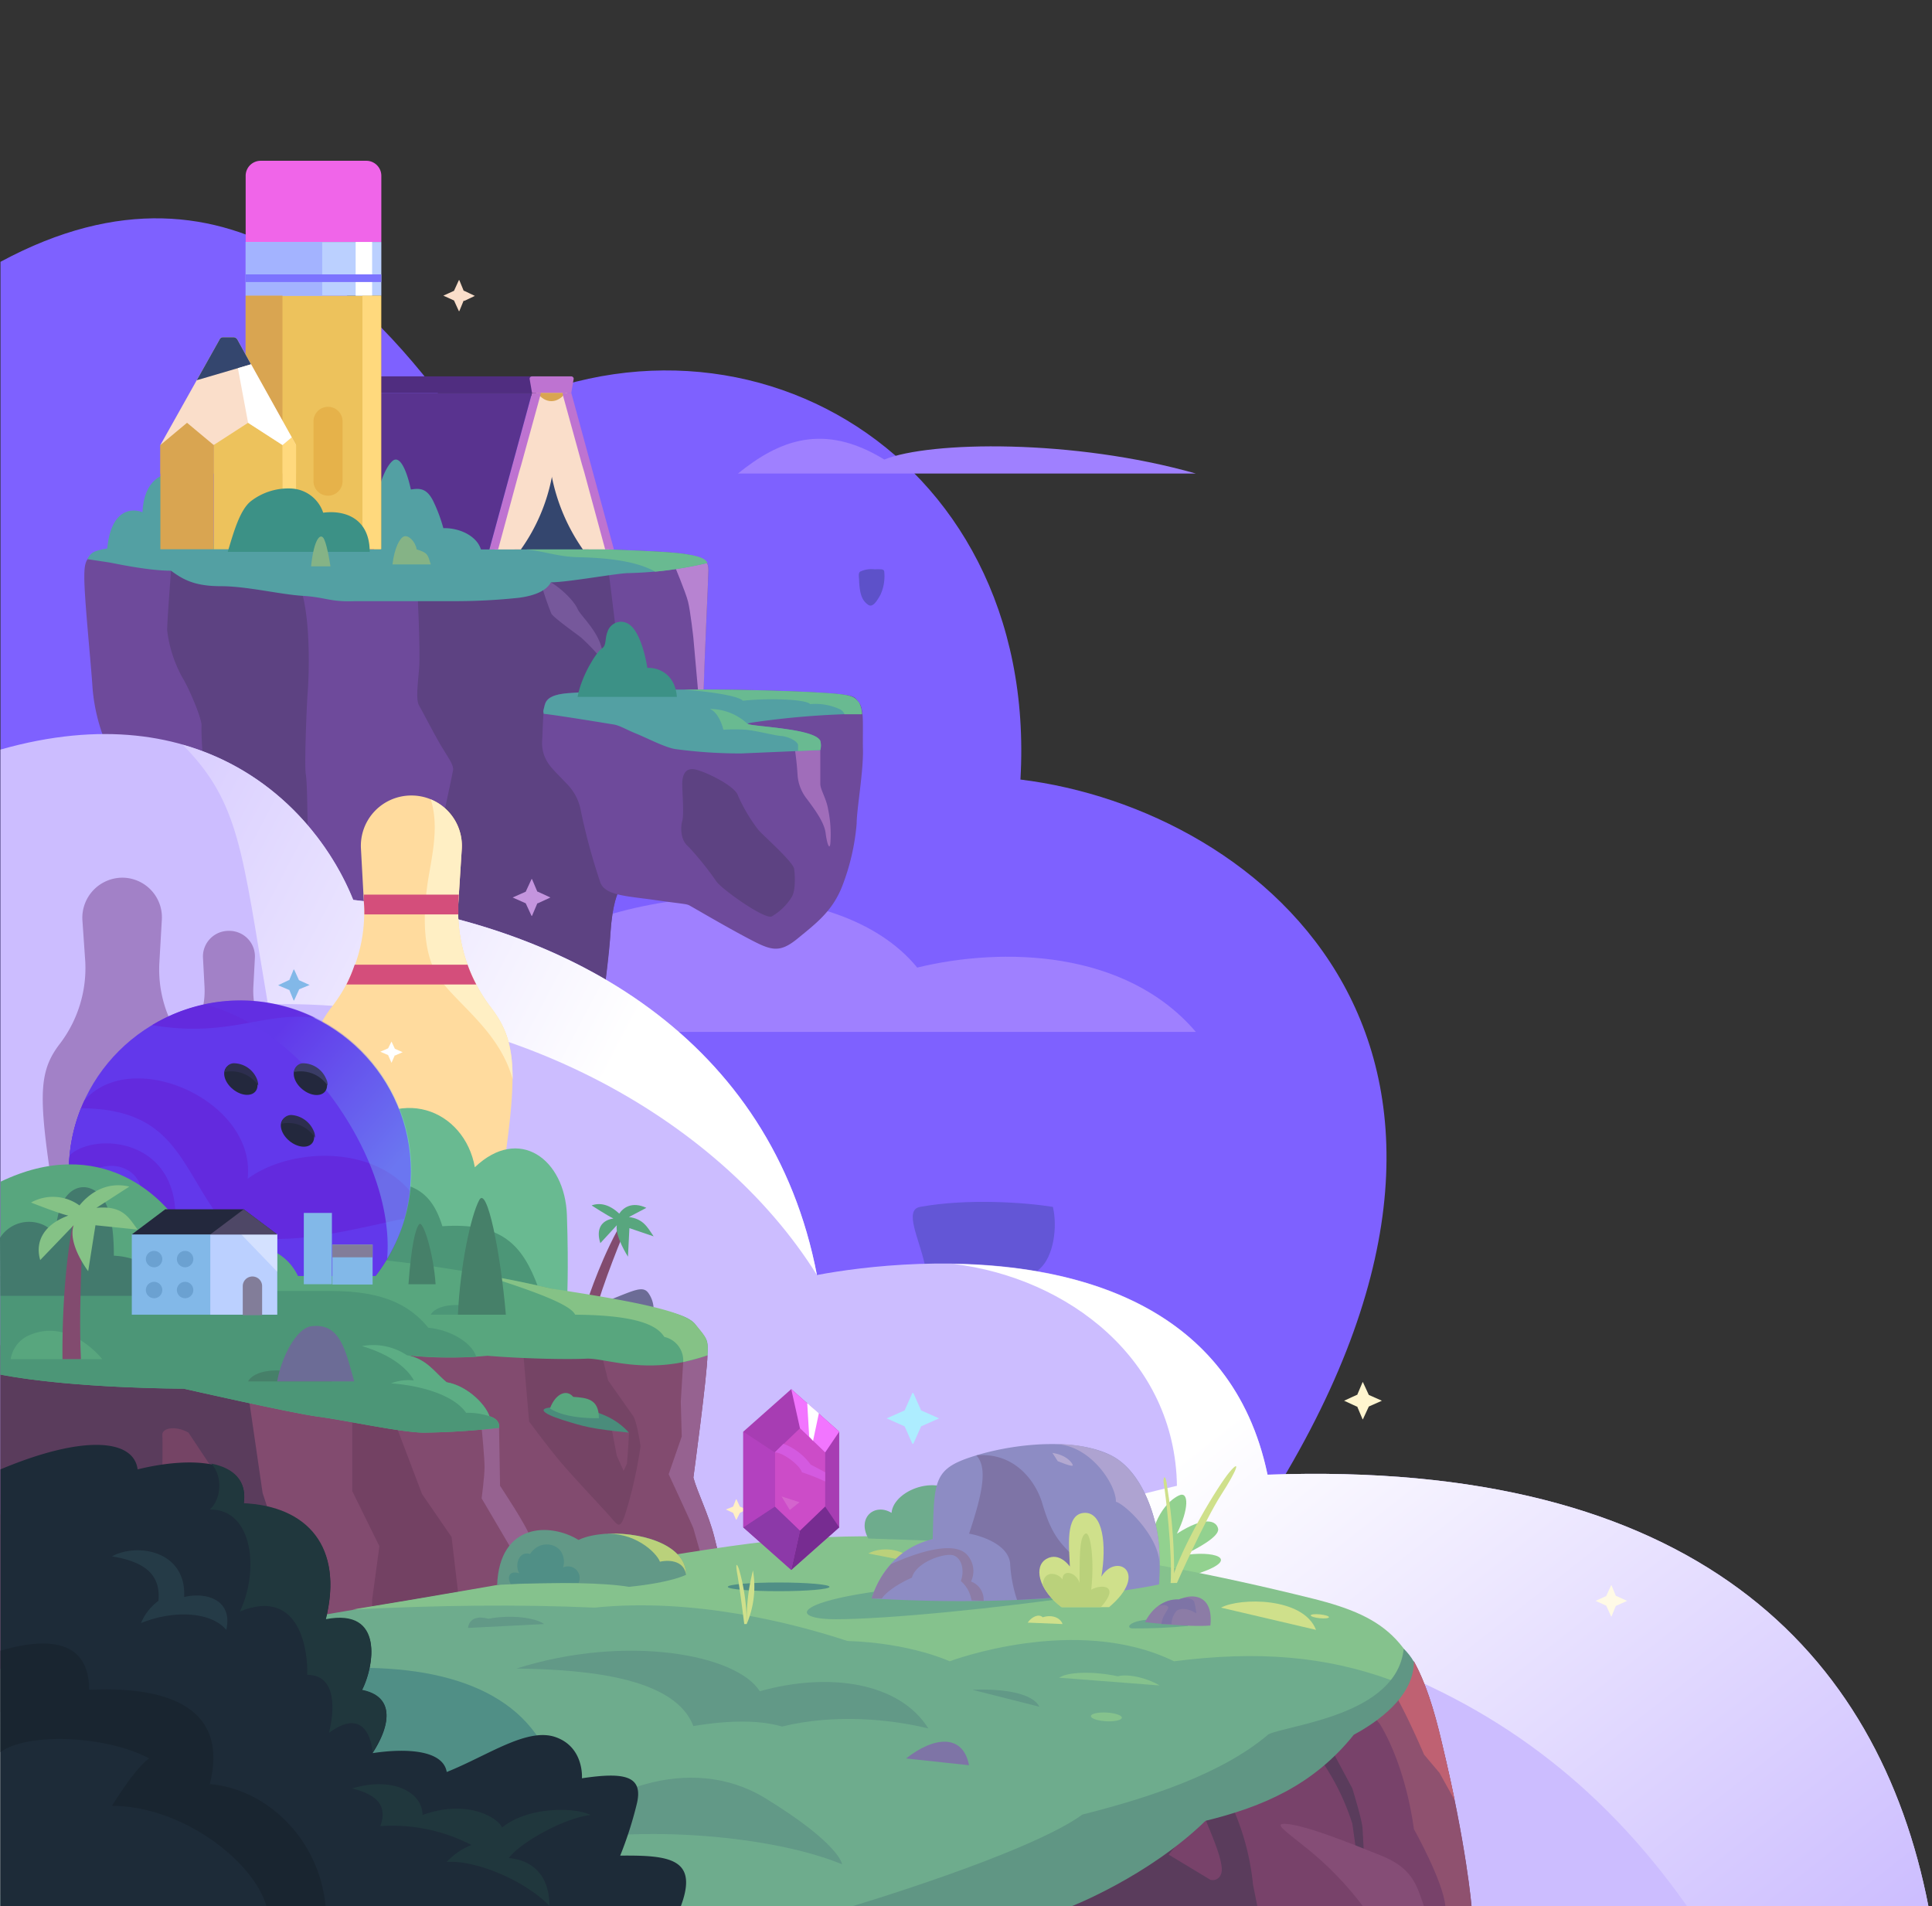 <svg xmlns="http://www.w3.org/2000/svg" width="373" height="368" fill="none"><rect width="100%" height="100%" fill="#333333" stroke="none"/><g clip-path="url(#a)"><path fill="#7E61FF" d="M.094 50.539c46.025-24.823 74.182 11.29 89.618 32.194 49.953-30.235 111.039 3.359 107.298 67.747 46.586 5.692 104.211 52.443 46.399 141.84H.094z"/><path fill="#9F80FF" d="M96.353 186.78c24.135-17.543 65.483-18.663 80.731 0 16.464-4.012 40.225-3.452 53.789 12.411H96.353zm46.119-95.369h88.401c-23.667-6.718-51.357-6.251-60.15-2.706-11.694-7.184-20.3-3.732-28.251 2.706"/><path fill="#53A0A3" d="M34.706 91.412c-3.461-.56-6.923 1.4-7.203 7.464-1.778-.746-6.174-.933-6.83 7.372l20.581-.187c.094-10.637-2.993-14.09-6.548-14.65"/><path fill="#6E4A9B" d="M26.568 188.18c-.655-10.824-1.872-27.715-2.152-32.38s-2.339-8.585-3.648-11.572a35.5 35.5 0 0 1-2.9-11.384c-.281-4.666-1.59-17.17-1.59-21.369 0-4.2.56-4.853 7.857-5.693s72.499-.466 84.66 0c12.161.467 19.832.56 23.761 1.213 3.929.654 4.209 1.493 4.209 3.173s-1.029 22.863-1.029 26.222-1.59 13.344-1.87 16.05c-.281 2.706-2.9 4.853-4.21 6.812s-8.887 10.545-9.729 11.851-1.684 3.546-2.058 8.865-1.871 16.237-2.152 18.757c-.28 2.519-3.835 5.226-7.203 8.305-3.367 3.079-8.232 6.905-11.412 10.171-3.18 3.267-11.974 11.105-19.27 9.239-7.298-1.867-24.23-6.159-30.497-10.638-6.268-4.479-12.535-12.598-14.78-15.771-2.246-3.172-5.613-4.852-5.988-11.851"/><path fill="#5D4282" d="M58.467 115.02c1.59 6.533 1.122 16.331.935 18.664-.187 2.332-.655 13.904-.374 15.677.28 1.773.28 6.065.374 9.611a2.14 2.14 0 0 1-1.084 1.899 2.16 2.16 0 0 1-2.19-.032l-14.032-8.026a5.4 5.4 0 0 1-2.806-4.385c-.188-2.893-.468-6.999-.375-8.306s-2.338-7.092-3.648-9.238a24.8 24.8 0 0 1-2.994-9.238c0-1.866.749-11.478.749-11.478l14.406.373z"/><path fill="#B783D1" d="M135.83 133.684c.187-6.719.935-22.116.935-23.516s-.187-2.426-3.367-2.986l-3.274 1.773s2.245 5.319 2.712 7.185c.468 1.867 1.029 6.999 1.029 6.999l.936 10.545z"/><path fill="#5D4282" d="M119.272 124.819s-1.029-8.772-1.684-13.811l-6.081-3.453-30.964 5.412s.655 12.691.375 16.051c-.281 3.359-.655 6.065 0 7.185.654 1.12 2.806 5.319 4.116 7.559 1.31 2.239 2.619 3.826 2.432 4.946s-2.432 11.477-2.432 11.477l1.777 22.956 29.374 12.038c.561-4.479 1.496-11.385 1.684-15.211.374-5.319 1.309-7.652 2.058-8.865s1.777-2.239 3.461-4.292l-2.245-30.141v-5.786z"/><path fill="#76589B" d="M106.362 112.408c2.433 1.493 4.584 3.825 5.145 5.132.562 1.306 3.836 4.105 4.678 7.651s0 2.053 0 2.053a44 44 0 0 0-4.023-4.199c-1.59-1.213-5.145-3.732-5.706-4.572a58 58 0 0 1-2.058-6.065z"/><path fill="#6E4A9B" d="M110.104 133.777c17.026-1.213 40.038-.56 47.803-.093 7.764.466 6.922.746 7.951 1.959s.655 4.759.749 9.052-1.217 11.571-1.217 14.277a43.2 43.2 0 0 1-2.806 12.131c-1.871 4.759-4.958 7.092-8.606 10.078-3.649 2.987-5.239 2.24-9.823-.186-4.583-2.426-10.57-5.972-11.132-6.252s-1.496-.28-6.735-1.027-9.448-.84-10.384-3.359a121 121 0 0 1-3.742-13.718 9.8 9.8 0 0 0-2.806-5.412c-1.029-1.12-2.432-2.426-3.274-3.546a7 7 0 0 1-1.403-4.852c.093-2.053.187-5.133.374-6.253.187-1.119.374-2.519 5.051-2.799"/><path fill="#A06DBA" d="M158.374 144.788v6.532c0 1.12 1.123 2.706 1.497 4.853.431 2.054.588 4.156.468 6.252-.094 1.96-.655.653-.936-1.586-.28-2.24-2.338-4.853-3.554-6.533a8.3 8.3 0 0 1-1.871-4.759 57 57 0 0 0-.655-5.785z"/><path fill="#53A0A3" d="M145.278 139.469a161 161 0 0 1 21.142-1.68 5.4 5.4 0 0 0-.562-2.146c-1.029-1.213-1.122-1.586-7.951-1.959-6.829-.374-30.777-1.12-47.802.093-4.678.28-4.771 1.773-5.052 2.799s-.093.747-.093 1.213c2.712.28 12.254 1.866 13.47 2.053s2.526 1.026 4.397 1.773 5.613 2.706 7.577 2.986c4.217.569 8.468.849 12.723.84l15.248-.654c.15-.581.15-1.191 0-1.772-.281-.56-1.216-1.493-6.361-2.24-5.146-.746-9.636-.84-6.736-1.306m-8.7-30.794c-.468-.747-1.403-1.213-4.022-1.68s-11.6-.839-23.761-1.213l-8.045-.56c-19.552-.373-69.973-.279-76.615.28-6.642.56-6.455 1.213-7.297 2.426l4.304.654c1.496.28 7.577 1.586 11.88 1.586 2.151 1.586 4.397 2.986 9.542 2.986s11.412 1.586 15.903 1.866 5.238 1.213 10.01 1.026h18.896c4.28.018 8.559-.2 12.815-.653 4.21-.56 5.613-1.959 6.175-2.986 3.18 0 12.348-1.679 14.78-1.773a73.5 73.5 0 0 0 15.435-1.959"/><path fill="#502D80" d="M104.398 72.655H57.063a.47.47 0 0 0-.467.467l.467 2.706h46.68z"/><path fill="#34466E" d="M113.659 106.062H99.347l.842-14.837.093-1.586h12.442l.093 1.586z"/><path fill="#FADECA" d="M107.672 80.214a59 59 0 0 1-.655 9.425c-.187.84-.28 1.68-.467 2.426a35.8 35.8 0 0 1-5.987 13.997h-5.052l8.045-30.234.281-.84h2.713l.187.84.374 1.587z"/><path fill="#FADECA" d="M117.588 106.062h-5.052a37.2 37.2 0 0 1-5.987-13.997q-.266-1.201-.374-2.426a58 58 0 0 1-.748-9.425l.655-2.8.28-1.586.187-.84h2.807l.187.84z"/><path fill="#D9A551" d="M103.743 75.828c1.497 2.146 3.929 2.146 5.426 0z"/><path fill="#BE73D1" d="m104.398 75.828-.094.56-3.648 13.25-.468 1.587-4.022 14.837h-1.684l8.232-30.234zm14.126 30.234h-1.684l-4.022-14.837-.468-1.587-3.649-13.25-.093-.56h1.684z"/><path fill="#59338F" d="m102.714 75.828-8.232 30.234h-45.65l8.325-30.234z"/><path fill="#FADECA" d="m89.618 58.097 1.964-.933c.094 0 .094-.093 0-.093l-1.964-.933h-.094l-.842-2.053h-.093l-.936 2.053-2.058.933 2.058.933.936 2.053h.093l.842-2.053z"/><path fill="#53A0A3" d="M72.218 98.784c.749-5.133 2.245-8.679 3.555-9.799s2.62 1.307 3.555 5.506c1.777-.28 3.18-.28 4.49 2.613a30 30 0 0 1 1.777 4.852c3.368-.093 7.016 1.773 7.39 4.76H72.219z"/><path fill="#BE73D1" d="M110.292 72.655h-7.578a.465.465 0 0 0-.467.467l.467 2.706h7.578l.467-2.706a.465.465 0 0 0-.467-.467"/><path fill="#EDC25C" d="M73.621 57.071H47.428v48.935h26.193z"/><path fill="#F065E9" d="M50.328 31.036h20.393a2.9 2.9 0 0 1 2.9 2.893v12.783H47.428V33.93a2.9 2.9 0 0 1 .85-2.046 2.9 2.9 0 0 1 2.05-.847"/><path fill="#BBD0FF" d="M73.621 46.712H47.428v10.367h26.193z"/><path fill="#fff" d="M71.844 46.712h-3.18v10.367h3.18z"/><path fill="#A3B3FF" d="M62.209 46.712h-14.78v10.367h14.78z"/><path fill="#D9A551" d="M54.538 57.071h-7.11v48.935h7.11z"/><path fill="#EDC25C" d="M54.538 85.906H41.254v20.119h13.284z"/><path fill="#D9A551" d="M41.254 85.906h-10.29v20.119h10.29z"/><path fill="#FFD97D" d="M57.157 85.906h-2.62v20.119h2.62z"/><path fill="#FADECA" d="M30.964 85.906h26.193l-11.32-20.343a.93.93 0 0 0-.748-.466h-2.058a.75.75 0 0 0-.654.466z"/><path fill="#FFD97D" d="M73.528 57.071h-3.555v48.935h3.555z"/><path fill="#7C73FF" d="M73.621 52.965H47.428v1.475h26.193z"/><path fill="#EDC25C" d="m47.896 81.613-6.642 4.293v5.505h13.284v-5.505z"/><path fill="#D9A551" d="m36.109 81.613-5.145 4.293v5.505h10.29v-5.505z"/><path fill="#FFD97D" d="m56.315 84.413-1.777 1.493v5.505h2.619v-5.505z"/><path fill="#34466E" d="m48.457 70.322-2.62-4.759a.93.93 0 0 0-.748-.466h-2.057a.75.75 0 0 0-.655.466l-4.397 7.838z"/><path fill="#fff" d="m56.315 84.412-1.777 1.493-6.642-4.292-1.964-10.544 2.525-.747z"/><path fill="#E6B24A" d="M66.138 81.333c0-1.546-1.257-2.8-2.807-2.8a2.803 2.803 0 0 0-2.806 2.8v11.553c0 1.546 1.256 2.8 2.806 2.8a2.803 2.803 0 0 0 2.807-2.8z"/><path fill="#3C9186" d="M62.396 98.97a6.8 6.8 0 0 0-2.322-3.265 6.84 6.84 0 0 0-3.759-1.4 11.8 11.8 0 0 0-7.858 2.425c-2.151 1.68-3.368 6.065-4.49 9.798h27.409c0-6.439-4.77-8.118-8.98-7.558"/><path fill="#85B386" d="M60.057 109.328c.561-5.412 1.871-6.625 2.526-5.226s1.216 5.226 1.216 5.226zm20.393-3.266c-.28-1.586-1.59-2.799-2.432-2.519s-1.87 2.239-2.245 5.412h7.39c-.561-1.773-.468-2.24-2.713-2.893"/><path fill="#5D4282" d="M149.02 176.889a11.2 11.2 0 0 0 3.836-3.733c.748-1.213.654-4.012.467-5.412s-6.08-6.532-6.922-7.559a31.8 31.8 0 0 1-3.929-6.625c-.561-1.866-6.361-4.666-8.326-5.039-1.964-.373-2.432 1.306-2.432 2.799 0 1.494.374 5.879 0 7.186-.374 1.306-.281 3.732 1.123 4.852a59 59 0 0 1 5.425 6.719c.842 1.4 9.448 7.559 10.758 6.812"/><path fill="#3C9186" d="M124.979 128.924s-.655-4.666-2.433-7.278c-1.777-2.613-4.396-1.68-5.145 0s-.187 2.892-1.216 3.546-3.929 5.225-4.677 9.33h19.177c-.281-3.919-2.994-5.691-5.706-5.598"/><path fill="#69BA91" d="M136.578 108.675a73 73 0 0 1-10.103 1.679c-4.209-2.426-11.225-2.706-14.967-2.799s-6.361-1.12-9.916-1.493h15.809c7.297.28 12.255.467 15.155.933 2.9.467 3.648.933 4.022 1.68m29.281 26.968c-1.029-1.213-1.123-1.586-7.952-1.959-4.677-.28-14.78-.653-25.912-.56 5.051.373 10.664 1.213 11.412 2.146 5.145-.56 12.255-.28 13.003.653a11.26 11.26 0 0 1 5.613.933 1.86 1.86 0 0 1 1.029 1.027h3.368a5.4 5.4 0 0 0-.561-2.24m-21.516 4.106a10.68 10.68 0 0 0-7.297-2.893c1.871.747 2.619 4.013 2.619 4.013a31 31 0 0 1 4.397 0c1.964.186 5.519 1.119 6.829 1.213 1.309.093 3.18 1.026 3.18 1.773v1.119l4.304-.186a3.55 3.55 0 0 0 0-1.773c-.281-.56-1.217-1.493-6.362-2.24-3.742-.559-7.109-.746-7.577-1.026z"/><path fill="#6356D6" d="M177.645 232.972c9.261-1.68 20.393-.84 25.632 0 .935 4.012.093 9.611-2.526 11.944s-3.742 2.986-3.929 4.573c-.187 1.586-1.871 4.945-7.764 2.986s-9.542-3.826-10.571-8.585-4.023-10.358-.842-10.918"/><path fill="#5D51C9" d="M165.858 111.848c.094 3.359.842 4.199 1.684 4.852s1.59-.373 2.432-1.866a8.56 8.56 0 0 0 .749-4.386c0-.653-.562-.56-1.965-.56a5.07 5.07 0 0 0-2.713.467c-.28.28-.28.56-.187 1.493"/><path fill="#CCBDFF" d="M244.718 284.669c-10.009-47.965-69.318-41.899-86.998-38.54-8.7-45.351-47.615-67.747-89.524-72.413-7.297-18.103-29-40.126-68.102-29.021V368h372.222c-9.635-49.364-45.37-86.317-127.598-83.331"/><path fill="url(#b)" d="M51.731 193.872c44.996-1.119 86.718 21.37 105.989 52.257-8.7-45.351-47.616-67.747-89.524-72.413-4.678-11.664-15.436-25.009-32.929-29.954 11.039 11.198 11.413 20.436 16.464 50.11"/><path fill="url(#c)" d="M244.718 284.669c-6.829-32.754-36.764-40.313-60.618-40.686 22.17 2.706 42.751 18.476 43.125 42.832-40.787 9.145-49.767 22.396-49.767 22.396 64.547-.653 114.127 10.264 148.272 58.789h46.586c-9.636-49.364-45.37-86.317-127.598-83.331"/><path fill="#FFFAE6" d="m312.072 309.957 2.058-.933-2.058-.933h-.094l-.842-2.053c-.093-.093-.093-.093-.093 0l-.936 2.053-2.058.933 2.058.933.936 2.053c0 .093 0 .093.093 0l.842-2.053z"/><path fill="#FFF5CF" d="m264.269 271.511 2.526-1.12-2.526-1.12-1.122-2.426c0-.093 0-.093-.094 0l-1.029 2.426h-.093l-2.432 1.12 2.432 1.12h.093l1.029 2.426c.094.093.094.093.094 0z"/><path fill="#C495DE" d="m103.837 174.369 2.432-1.12-2.432-1.119h-.094l-1.029-2.426h-.094l-1.122 2.426-2.526 1.119 2.526 1.12 1.122 2.426h.094l1.029-2.426z"/><path fill="#ADEDFF" d="m177.832 275.337 3.368-1.493c.094 0 .094-.093 0-.093l-3.368-1.493-1.496-3.36h-.188l-1.496 3.36-3.368 1.493c-.094 0-.094.093 0 .093l3.368 1.493 1.496 3.359h.188z"/><path fill="#FFEFC4" d="m142.846 292.04 1.309-.653-1.309-.56-.655-1.399h-.094l-.561 1.399-1.403.56 1.403.653.561 1.307h.094z"/><path fill="#6C6C96" d="M118.056 250.795c4.49-1.773 6.081-2.613 7.11-1.213a5.5 5.5 0 0 1 1.029 3.266z"/><path fill="#824B6F" d="M120.675 234.932c-4.209 6.718-7.203 15.957-7.203 15.957l1.965.653c2.058-6.719 5.987-15.957 5.987-15.957z"/><path fill="#58A67E" d="m119.085 236.517-3.18 3.453c-.842-2.613.093-4.386 2.525-4.759-1.029-.467-4.209-2.519-4.209-2.519 1.496-.56 3.367-.28 5.332 1.586.748-1.12 2.432-2.426 5.238-1.12l-3.367 1.773c2.806.373 3.555 1.96 4.771 3.732l-4.678-1.586-.28 5.505s-2.526-3.919-2.152-6.065"/><path fill="#A281C7" d="m30.777 185.661.468-8.119a7.63 7.63 0 0 0-2.075-5.715 7.67 7.67 0 0 0-5.596-2.403 7.77 7.77 0 0 0-5.566 2.432 7.74 7.74 0 0 0-2.105 5.686l.561 8.119a24.13 24.13 0 0 1-4.864 15.77c-5.052 6.532-4.023 12.038.655 41.619h22.638c4.771-29.581 5.706-35.087.655-41.619a23.57 23.57 0 0 1-4.77-15.77"/><path fill="#A281C7" d="m48.925 190.326.28-5.319a4.94 4.94 0 0 0-3.034-4.938 5 5 0 0 0-2.017-.381A4.96 4.96 0 0 0 39.46 183a4.9 4.9 0 0 0-.264 2.007l.28 5.319a15.37 15.37 0 0 1-3.18 10.358c-3.274 4.386-2.62 8.025.468 27.435h14.874c3.087-19.41 3.742-23.049.467-27.435a15.37 15.37 0 0 1-3.18-10.358"/><path fill="#824B6F" d="M129.562 365.854H.094V265.352l53.695-9.051 82.789 5.319c0 3.546-2.712 23.609-2.712 23.609.748 2.799 2.899 6.998 4.022 11.384s1.497 6.159 1.59 9.612v12.504l1.123 16.144z"/><path fill="#5A3C5C" d="m48.177 270.858 2.526 17.357 2.806 8.492.842 33.78H.094V259.66l48.738 2.706z"/><path fill="#754465" d="m36.39 276.55 5.706 8.585 3.649 13.531-11.881-4.386-2.526-10.358s.094-5.505 0-6.905c-.093-1.4 2.62-1.867 5.052-.467"/><path fill="#734163" d="m76.24 274.591 5.239 13.81 5.706 8.305 1.216 10.359 1.965 11.944-18.522 3.266v-13.437l1.403-10.359-5.239-10.638v-16.143z"/><path fill="#754465" d="m101.03 261.34 1.123 13.064s3.087 4.199 5.706 7.372 8.794 9.612 10.29 11.385c1.497 1.773 1.778 2.053 3.274-3.266a88 88 0 0 0 2.246-10.732s-.655-4.572-1.404-5.785l-4.864-6.906-1.684-6.812z"/><path fill="#824B6F" d="M121.424 276.55c0 1.307-.374 5.972-.374 5.972l-.655 1.4-1.31-2.893-1.029-5.412z"/><path fill="#966290" d="M137.888 296.614c-1.122-4.386-3.274-8.585-4.022-11.385 0 0 2.712-20.063 2.712-23.609l-2.712-.186-1.965 1.493-.468 7.652.187 6.718-2.525 7.279s4.677 10.078 4.771 10.451l2.245 7.839 1.496 7.465 1.871-.28v-3.826c-.093-3.452-.467-5.225-1.59-9.611m-41.535-20.997.187 11.198s5.239 7.839 5.8 9.892l1.123 10.358-10.478-17.824s.562-4.199.562-6.065-.562-7.559-.562-7.559z"/><path fill="#6EAC8D" d="M.094 322.182c72.405-11.851 117.401-20.436 148.178-23.795s68.289 1.306 105.053 11.011c15.061 3.919 19.925 8.958 24.602 28.181 4.678 19.223 5.707 30.421 5.707 30.421H.094z"/><path fill="#629987" d="M187.748 326.195c6.268-.28 11.693.746 12.91 3.265z"/><path fill="#508F86" d="M61.46 322.275c21.61-1.679 38.728 2.986 44.715 17.357L76.24 351.577l-14.78-4.106z"/><path fill="#629987" d="M105.988 355.962c8.981-10.264 27.222-17.73 41.722-8.865s14.874 12.785 14.874 12.785c-13.003-5.413-38.728-7.839-56.596-3.92"/><path fill="#92D18F" d="M221.612 301.746c.374-8.865 4.023-12.131 5.987-13.065s1.965 2.613-.374 7.372c5.519-3.546 7.671-2.426 7.951-.933.281 1.493-4.022 3.826-6.829 5.133 5.8-1.027 11.413.56 3.368 3.359s-10.664 3.266-10.664 3.266z"/><path fill="#85C28D" d="M277.927 335.153c-4.677-18.103-9.542-22.862-24.603-26.595-36.764-9.145-74.182-14.277-105.053-11.011-17.119 1.866-51.918 8.585-80.263 13.157 16.184-.84 32.274-1.026 46.774-.373 19.083-1.96 38.354 2.986 48.831 6.439 12.161.373 19.738 3.919 19.738 3.919s24.416-9.238 43.312 0c16.091-2.053 29.093-1.026 41.909 3.639 5.239 1.96 5.8 3.266 9.355 10.825"/><path fill="#BAD17B" d="M176.242 301.559c-1.123-2.333-5.706-3.266-8.606-1.68z"/><path fill="#6AA88D" d="M229.376 313.877c-3.544.334-7.104.489-10.664.466-1.59 0-.748-1.773 4.677-1.773 5.426 0 5.987 1.307 5.987 1.307"/><path fill="#6EAC8D" d="M167.636 296.986c-2.246-4.106 1.309-6.905 4.49-4.946.374-4.665 10.383-8.304 13.751-1.866s3.368 7.558 3.368 7.558z"/><path fill="#6AA88D" d="M210.761 307.811c-18.429 2.706-39.758 4.759-49.393 4.759s-8.232-4.012 15.529-6.252c23.761-2.239 33.864 1.493 33.864 1.493"/><path fill="#78426A" d="M272.969 320.689c-4.958 12.411-8.232 10.731-14.219 14.371-29.841 17.076-53.602 32.94-53.602 32.94h78.953s-.935-11.664-5.706-31.447c-1.59-6.906-3.274-11.945-5.426-15.864"/><path fill="#5A3C5C" d="M254.073 338.419a45.4 45.4 0 0 1 7.016 13.624l.748 5.319 1.497.653s-.187-3.546-.281-5.132c-.093-1.587-1.964-7.652-1.964-7.652l-4.49-8.398zm-16.371 9.892a48.4 48.4 0 0 1 4.21 15.49l.842 4.199h-37.606z"/><path fill="#78426A" d="m225.635 358.014 8.045 4.853a1.68 1.68 0 0 0 2.058-1.12c.748-1.68-1.59-6.998-2.245-8.678a17.5 17.5 0 0 1-1.123-3.359z"/><path fill="#8F516F" d="M278.395 336.646c-1.59-6.812-3.274-11.945-5.426-15.864-2.338 5.692-6.267 8.399-8.232 9.985l1.684 2.053c5.239 8.678 6.548 20.25 6.548 20.25s5.707 10.171 6.081 14.93h5.052s-.936-11.664-5.707-31.354"/><path fill="#BF6172" d="M280.827 347.377c-.655-3.266-1.497-6.905-2.432-10.918-1.59-6.812-3.274-11.851-5.426-15.77a24.3 24.3 0 0 1-2.058 3.826l-.935 3.733c2.338 4.292 4.958 10.451 4.958 10.451l2.993 3.546 2.9 5.226z"/><path fill="#609684" d="M261.369 334.873c-7.764 9.705-17.586 13.904-28.625 16.61C221.706 362.215 206.832 368 206.832 368h-42.377s34.145-10.171 44.528-17.73c13.284-3.359 27.035-7.932 35.922-15.49 3.929-1.867 24.79-3.64 26.1-16.517.772.742 1.433 1.59 1.964 2.519 0 5.692-5.051 10.545-11.6 14.091"/><path fill="#FFDB9E" d="m88.495 174.183.655-10.265a9.7 9.7 0 0 0-2.608-7.289 9.73 9.73 0 0 0-7.121-3.069 9.75 9.75 0 0 0-7.122 3.069 9.7 9.7 0 0 0-2.607 7.289l.561 10.265a29.72 29.72 0 0 1-6.174 20.156c-6.36 8.305-5.145 15.397.936 53.097h28.812c5.987-37.7 7.297-44.792.842-53.097a30.74 30.74 0 0 1-6.174-20.156"/><path fill="#fff" d="m76.24 203.764 1.497-.654-1.496-.653-.655-1.399-.655 1.306-1.497.653 1.497.653.655 1.493.654-1.493z"/><path fill="#69BA91" d="M66.699 220.281c10.29-11.571 23.012-5.972 24.977 5.039 8.512-8.118 17.399-1.586 17.774 9.238.374 10.825 0 17.077 0 17.077H62.863z"/><path fill="#4C9677" d="M63.986 229.519c13.47-2.799 18.803-1.306 21.422 7.185 11.412-.746 15.435 3.453 18.522 11.851l-47.896-5.878z"/><path fill="#FFEFC4" d="M94.67 194.339a30.74 30.74 0 0 1-6.175-20.156l.655-10.265a9.7 9.7 0 0 0-1.444-5.766 9.72 9.72 0 0 0-4.543-3.845c1.777 5.599 0 11.757-.655 16.517s-1.31 13.344 2.62 18.476c3.928 5.132 11.412 10.172 13.844 19.037 0-6.533-1.31-10.172-4.303-13.998"/><path fill="#58A67E" d="M136.578 261.62c-11.412 4.106-19.644.466-23.386.653s-12.348 0-19.084-.56a77 77 0 0 1-15.529-.093c3.93.746 5.426 3.452 7.671 5.225 3.836.654 7.39 4.106 8.232 6.533 2.246.653 1.871 2.239 1.871 2.239-4.813.561-9.653.873-14.5.933-4.303 0-15.341-2.426-20.393-3.079-5.051-.653-26.006-5.412-26.006-5.412s-21.048 0-35.36-2.707v-27.155a178.8 178.8 0 0 1 51.918 3.36c24.042 1.213 38.541 3.639 54.444 7.185s25.445 3.919 27.784 6.906 2.525 2.799 2.338 5.972"/><path fill="#4C9677" d="M83.163 253.781h14.5c-12.816-4.199-14.5 0-14.5 0"/><path fill="#85C286" d="M106.456 248.742c-4.49-1.026-8.887-1.959-13.47-2.706 11.599 3.639 17.212 5.972 18.054 7.745 11.974.094 15.809 2.053 17.212 4.293a4.68 4.68 0 0 1 2.723 1.754 4.66 4.66 0 0 1 .926 3.098c1.496-.373 3.087-.746 4.677-1.306.187-3.173-.187-3.359-2.339-5.972-2.151-2.613-12.067-4.479-27.783-6.906"/><path fill="#629987" d="M179.235 333.659c-7.203-1.773-17.961-2.893-28.251-.374-4.116-1.213-9.822-1.306-17.119-.093-3.461-9.051-19.364-10.917-34.144-11.104 21.235-6.718 42.563-2.706 46.96 4.386 13.284-3.733 26.942-1.773 32.554 7.185"/><path fill="#1D2B38" d="M131.433 368H.093v-84.358c15.997-6.718 25.726-5.878 26.475 0 10.664-2.612 21.796-1.866 20.486 6.626 12.255.653 19.364 8.492 15.81 22.489 11.506-2.24 9.26 9.238 7.016 13.531 6.08 1.213 5.8 6.345 2.058 12.131 6.08-.933 13.564-.747 14.312 3.639 7.952-3.173 15.529-8.678 21.048-6.719 5.52 1.96 5.052 7.932 5.052 7.932 8.138-1.213 11.974-.56 10.571 5.039a73 73 0 0 1-3.181 9.892c9.542-.093 15.155.56 11.693 9.798"/><path fill="#854D76" d="M266.421 358.108c-6.455-2.613-13.845-5.505-17.587-5.972s-.374 1.4 5.052 5.972a63 63 0 0 1 9.261 9.891h11.787c-1.404-3.919-2.058-7.372-8.513-9.891"/><path fill="#8D8CC4" d="M168.291 308.558c3.18-9.612 10.383-11.011 11.786-11.478.281-11.571.094-13.624 8.42-16.144 8.325-2.519 19.551-3.266 26.006 0 6.454 3.266 8.98 12.878 9.261 17.637a48 48 0 0 1 0 7.279s-20.861 4.759-55.473 2.706"/><path fill="#6238EB" d="M46.306 259.1c18.237 0 33.022-14.748 33.022-32.94 0-18.193-14.785-32.941-33.022-32.941-18.238 0-33.022 14.748-33.022 32.941 0 18.192 14.784 32.94 33.022 32.94"/><path fill="#632ADE" d="M60.805 196.485a32.71 32.71 0 0 0-31.431 1.4c14.874 2.519 21.515-2.706 31.431-1.4m18.335 33.407c-7.764-9.145-23.573-8.118-31.338-2.333 1.778-14.93-22.264-25.755-31.525-15.117a33.4 33.4 0 0 0-2.993 13.718 32.8 32.8 0 0 0 4.35 16.347 32.9 32.9 0 0 0 11.927 12.021l32.367.746a33 33 0 0 0 11.745-10.572 32.9 32.9 0 0 0 5.468-14.81"/><path fill="#82B8E8" d="m57.718 190.979 2.058-.839-2.058-.933-.935-2.053h-.094l-.842 2.053h-.093l-1.965.933c-.093 0-.093 0 0 .093l1.965.84h.093l.842 2.053h.094l.935-2.053z"/><path fill="#6238EB" d="M42.19 234.838c-7.578-10.451-8.887-20.809-26.567-20.902a32.77 32.77 0 0 0-1.758 18.323 32.8 32.8 0 0 0 8.4 16.39l11.319 5.226 29.747.56a33.23 33.23 0 0 0 14.78-19.223c-12.441 2.612-30.121 7.558-35.921-.374"/><path fill="#632ADE" d="M13.47 222.987c-.093 1.026-.186 2.053-.186 3.173a32.9 32.9 0 0 0 8.98 22.489l7.016 3.266a49 49 0 0 0 3.18-8.212c6.923-23.609-13.47-25.848-18.99-20.716"/><path fill="#6238EB" d="M27.222 229.519c-.748-4.945-8.7-7.092-13.657.56a32.8 32.8 0 0 0 8.7 18.57l1.122.56c-4.49-9.052 4.584-14.371 3.835-19.69"/><path fill="url(#d)" d="M74.744 242.957c.748-8.772-2.713-19.877-9.916-30.048s-16.745-16.89-25.351-19.036a33 33 0 0 1 27.747 6.572 32.86 32.86 0 0 1 9.034 11.472 32.8 32.8 0 0 1 3.163 14.243 32.14 32.14 0 0 1-4.677 16.797" opacity=".32"/><path fill="#23283D" d="M62.75 210.711c.851-1.037.277-2.909-1.282-4.182s-3.513-1.465-4.364-.428c-.85 1.037-.277 2.91 1.283 4.183 1.559 1.273 3.512 1.464 4.363.427m-13.43-.032c.85-1.036.276-2.909-1.284-4.182-1.559-1.273-3.513-1.465-4.363-.428s-.277 2.91 1.282 4.183 3.513 1.464 4.364.427m10.937 10.007c.85-1.037.276-2.91-1.283-4.183-1.56-1.273-3.513-1.464-4.364-.427-.85 1.037-.276 2.909 1.283 4.182 1.56 1.273 3.513 1.465 4.364.428"/><path fill="#3A3C66" d="M58.747 205.257a1.77 1.77 0 0 0-1.346.417 1.76 1.76 0 0 0-.618 1.263 6.28 6.28 0 0 1 6.454 2.612 2.33 2.33 0 0 0-.28-1.306 4.87 4.87 0 0 0-4.21-2.986"/><path fill="#2D2E4F" d="M45.37 205.257a1.77 1.77 0 0 0-1.345.417 1.76 1.76 0 0 0-.62 1.263 6.28 6.28 0 0 1 6.456 2.612 3.6 3.6 0 0 0-.281-1.306 4.87 4.87 0 0 0-4.21-2.986m10.945 9.985a1.87 1.87 0 0 0-1.964 1.679 6.08 6.08 0 0 1 6.455 2.706 2.7 2.7 0 0 0-.281-1.4 5.05 5.05 0 0 0-4.21-2.985"/><path fill="#D44E7B" d="M88.495 174.183v2.333H70.347a19 19 0 0 0-.094-2.333v-1.493H88.59zm3.461 15.863h-25.07a27.5 27.5 0 0 0 1.59-3.825h21.796a28 28 0 0 0 1.684 3.825"/><path fill="#58A67E" d="M.094 228.119c18.99-9.145 32.18 2.24 37.044 12.318 12.161-1.68 17.868.653 20.393 5.879H.094zm76.146 18.197H15.716v15.041H76.24z"/><path fill="#4C9677" d="M61.46 273.471c5.052.653 16.09 3.079 20.394 3.079 4.846-.06 9.686-.372 14.5-.933 0 0 .374-1.586-1.872-2.239-.842-2.427-4.396-5.879-8.232-6.533-2.245-1.773-3.742-4.479-7.67-5.225 4.447.401 8.916.494 13.377.28-.936-2.893-5.239-5.226-9.261-5.599-3.368-4.106-8.326-7.092-18.71-7.092h-32.18l-4.397-2.893H.094v19.036c14.312 2.707 35.36 2.707 35.36 2.707s20.955 4.759 26.006 5.412"/><path fill="#437A6D" d="M0 238.944a6.65 6.65 0 0 1 10.758-.653c.28-8.118 4.116-9.705 6.455-8.958 2.338.746 4.77 3.173 4.77 13.064 6.081.28 9.73 4.013 10.104 7.745H.094z"/><path fill="#468069" d="M92.518 231.665c-1.59 2.986-3.648 12.411-4.116 22.116h9.261c-1.029-12.038-3.648-25.009-5.145-22.116M78.86 247.901c.561-7.464 1.31-10.637 2.058-11.57s2.806 5.692 3.18 11.57z"/><path fill="#82B8E8" d="M25.445 253.781h28.064v-15.545H25.445z"/><path fill="#BBD0FF" d="M40.6 253.781h12.909v-15.545h-12.91z"/><path fill="#827D99" d="M50.702 253.875h-3.835v-5.599a1.865 1.865 0 0 1 1.87-1.866 1.865 1.865 0 0 1 1.87 1.866v5.599z"/><path fill="#D4E1FF" d="m53.509 245.476-6.923-7.185h6.923z"/><path fill="#23283D" d="M25.445 238.291h28.064l-6.455-4.853H31.9z"/><path fill="#4E4766" d="m40.6 238.291 6.454-4.853 6.455 4.853z"/><path fill="#6BA1D1" d="M35.735 250.608c.878 0 1.59-.71 1.59-1.586s-.712-1.586-1.59-1.586-1.59.71-1.59 1.586.711 1.586 1.59 1.586m-5.987 0c.878 0 1.59-.71 1.59-1.586s-.712-1.586-1.59-1.586-1.59.71-1.59 1.586.712 1.586 1.59 1.586m0-5.972c.878 0 1.59-.71 1.59-1.586s-.712-1.587-1.59-1.587-1.59.711-1.59 1.587.712 1.586 1.59 1.586m5.987 0c.878 0 1.59-.71 1.59-1.586s-.712-1.587-1.59-1.587-1.59.711-1.59 1.587.711 1.586 1.59 1.586"/><path fill="#82B8E8" d="M71.937 240.25h-7.764v7.708h7.764z"/><path fill="#827D99" d="M71.937 240.25h-7.764v2.455h7.764z"/><path fill="#82B8E8" d="M58.654 247.902h5.426v-13.763h-5.426z"/><path fill="#58A67E" d="M5.987 257.607c7.67-3.079 13.751 4.759 13.751 4.759H2.058a6.06 6.06 0 0 1 1.313-2.914 6.1 6.1 0 0 1 2.616-1.845"/><path fill="#824B6F" d="M14.687 233.158c-2.993 12.971-2.62 29.208-2.62 29.208h3.556c-.562-11.758.654-28.368.654-28.368z"/><path fill="#85C286" d="m14.219 236.518-6.455 6.719c-1.122-3.826 1.03-6.999 5.426-8.585-1.777-.373-7.203-2.52-7.203-2.52a8.72 8.72 0 0 1 9.355.56c1.59-1.959 4.864-4.759 9.635-3.639l-6.361 4.106c5.051-.467 6.174 1.773 7.951 4.199l-8.139-.84-1.403 8.865s-4.022-5.225-2.806-8.865"/><path fill="#5CAD84" d="M86.25 266.845c-2.245-1.773-3.742-4.479-7.67-5.225a11.8 11.8 0 0 0-8.7-1.773c8.232 2.426 10.009 6.625 10.009 6.625a9.46 9.46 0 0 0-4.397.56c6.08.466 12.161 2.332 14.5 5.692a13.5 13.5 0 0 1 4.49.653c-.842-2.426-4.397-5.879-8.232-6.532"/><path fill="#4A8C7B" d="M109.637 271.698c5.8.28 9.448 2.239 11.787 4.852-7.297-.747-8.513-1.12-12.723-2.426-4.209-1.306-6.08-2.799.936-2.426"/><path fill="#468069" d="M47.896 266.659H64.08c-14.313-4.759-16.184 0-16.184 0"/><path fill="#6C6C96" d="M60.057 256.021c-2.806.373-5.706 5.878-6.548 10.637h14.874c-1.684-5.878-2.62-11.384-8.326-10.637"/><path fill="#58A67E" d="M106.175 271.885c1.029-2.8 3.181-3.826 4.491-2.24 2.619.187 4.958.373 4.958 4.106 0 0-6.175.28-9.449-1.866"/><path fill="#AEA3D1" d="M223.764 298.573c-.281-4.759-2.807-14.277-9.261-17.637a24.3 24.3 0 0 0-10.291-2.146c6.549.467 11.32 7.932 11.226 11.105 1.777.466 8.045 6.438 8.419 11.664 0-.84 0-1.866-.093-2.986"/><path fill="#7E74A6" d="M187.093 296.053c1.778.28 7.952 1.96 7.952 6.159a26.7 26.7 0 0 0 1.309 6.626c5.613-.28 10.384-.654 14.407-1.027 0-2.893-1.965-5.879-4.584-8.492-2.62-2.613-3.742-5.039-4.958-9.145s-5.239-9.891-12.723-9.238c2.152 2.333 1.31 6.999-1.403 15.117"/><path fill="#B3A9D1" d="M203.184 280.47c2.619.373 3.741 1.773 3.929 2.332.187.56-2.9-.746-2.9-.746z"/><path fill="#CFE08B" d="M212.632 304.359c1.029-6.066.374-12.598-3.368-12.318s-2.807 6.905-2.713 10.358c0 0-1.964-2.893-4.49-1.493s-1.684 5.879 2.9 9.331h9.167c7.858-6.625 1.404-10.638-1.496-5.878m13.377 1.213c2.245-7.465 9.261-18.943 11.412-21.463s1.497-.466-1.683 4.479-8.513 16.984-8.513 16.984z"/><path fill="#CFE08B" d="M225.354 287.095c-.28-2.893-.935-2.053-.655-.56.281 1.493 1.684 13.065 1.31 19.037h.655c.124-6.186-.314-12.37-1.31-18.477"/><path fill="#8C7CA6" d="M189.9 309.024a3.73 3.73 0 0 0-2.432-3.733 4.66 4.66 0 0 0-.655-5.038c-1.965-2.426-7.484-1.587-14.781 1.679a17.16 17.16 0 0 0-3.741 6.625h1.964c1.029-1.493 3.648-3.079 5.8-4.012.842-3.079 6.455-4.852 8.045-4.292 1.59.559 2.152 2.892 1.403 4.945a6.16 6.16 0 0 1 2.058 3.732z"/><path fill="#BAD17B" d="M210.667 306.877c.655-5.505-.093-11.384-1.122-10.824s-1.123 3.359-1.123 9.518c-.655-2.146-3.368-2.706-3.274-.653-.842-1.307-3.648-1.96-3.836 1.026a11.5 11.5 0 0 0 3.649 4.292h7.577c3.836-4.292.094-4.479-1.871-3.359"/><path fill="#20373D" d="M46.306 311.077c11.88-4.852 13.19 8.212 13.003 12.225 5.051 0 5.612 5.412 4.21 11.197 7.857-5.785 8.419 3.733 8.419 3.733 3.741-5.786 4.022-10.825-2.059-12.038 2.246-4.386 4.49-15.863-7.016-13.624 3.555-13.997-3.554-21.836-15.809-22.396.655-4.479-2.058-6.812-6.268-7.652 2.34 2.52 1.871 6.999-.28 8.865 8.42-.093 9.542 11.945 5.8 19.69"/><path fill="#253B47" d="M21.61 300.439c4.957-2.706 14.406-1.026 13.938 7.838 4.303-1.026 9.448.56 8.138 6.345-2.9-3.452-10.01-3.919-16.464-1.306a10.1 10.1 0 0 1 3.368-4.293c.468-5.038-2.62-7.558-8.98-8.584"/><path fill="#20373D" d="M68.008 345.231c7.671-2.333 13.565.653 13.565 5.132 8.98-3.266 14.874.84 15.341 2.427 5.332-4.293 14.5-3.826 17.119-2.427-5.051.56-13.47 5.226-15.81 8.305 5.052.467 7.859 3.826 7.859 9.239-4.678-4.853-14.126-8.865-19.832-8.492a13 13 0 0 1 4.77-3.266 33.2 33.2 0 0 0-17.586-3.639c1.31-3.733-.28-5.973-5.426-7.279"/><path fill="#192530" d="M.094 318.636c12.535-3.639 17.119.28 17.119 7.559 17.587-.84 26.66 4.945 23.293 18.196 10.945.933 21.142 10.545 22.358 23.609H51.45c-2.526-8.865-16.464-19.41-29.841-19.41 5.145-8.211 7.203-9.145 7.203-9.145-8.326-4.479-23.668-5.039-28.72-1.213z"/><path fill="#CFE08B" d="M235.738 310.331c3.648-1.96 15.903-2.053 18.335 4.292z"/><path fill="#8C7CA6" d="M221.051 313.13c2.058-4.013 5.051-4.386 6.548-4.293 2.339-1.306 6.735-1.213 6.081 4.946-4.116.373-12.629-.653-12.629-.653"/><path fill="#7E74A6" d="M223.67 310.051c.842-.373 1.684-.187 1.871.186.187.374-1.216 1.68-1.31 3.266h1.965a3.82 3.82 0 0 1 .935-2.519c1.029-.84 2.9-.187 3.836.466a14 14 0 0 0-.375-2.146c-.374-1.026-2.245-.933-2.993-.56a5.72 5.72 0 0 0-3.929 1.307"/><path fill="#85C28D" d="M216.587 331.586c.025-.463-1.293-.91-2.944-1s-3.009.214-3.034.677c-.026.464 1.292.911 2.943 1.001s3.01-.214 3.035-.678"/><path fill="#508F86" d="M150.329 307.158c5.425 0 9.823-.376 9.823-.84s-4.398-.839-9.823-.839-9.822.375-9.822.839 4.397.84 9.822.84"/><path fill="#CFE08B" d="M256.574 312.179c.021-.204-.75-.448-1.722-.546s-1.776-.012-1.797.192.75.449 1.722.547 1.777.012 1.797-.193m-55.261.018c-.749-.746-2.152-.093-2.9 1.027l6.735.279c-.468-1.306-2.152-1.866-3.835-1.306"/><path fill="#85C28D" d="M215.812 323.582c2.152-.56 5.987.466 8.045 1.772l-19.364-1.493c1.59-1.119 6.455-1.306 11.319-.279"/><path fill="#CFE08B" d="M144.155 313.503a39 39 0 0 1 1.217-10.357 18.34 18.34 0 0 1-1.217 10.357"/><path fill="#CFE08B" d="M144.155 313.503a37.4 37.4 0 0 0-1.496-10.637c-.375-1.027-.749-1.4-.281 1.213s1.31 9.424 1.31 9.424z"/><path fill="#7E74A6" d="M174.932 339.445c5.332-4.199 10.945-4.852 12.161 1.307z"/><path fill="#629987" d="M132.462 303.985c0-7.651-15.061-9.518-20.767-6.718-5.426-3.36-15.248-3.36-15.716 8.677 11.88-.653 21.048-.373 25.445.374 8.325-.84 11.038-2.333 11.038-2.333"/><path fill="#BAD17B" d="M116.278 296.147c6.081-.653 10.478 3.545 11.132 5.318 2.152-.466 4.678 0 5.052 2.52 0-6.065-9.448-8.491-16.184-7.838"/><path fill="#508F86" d="M111.695 305.571a2.24 2.24 0 0 0-1.646-3.172 2.24 2.24 0 0 0-1.348.186 3.63 3.63 0 0 0-.187-2.706c-.842-1.959-4.303-2.706-6.174.093-2.338-.653-2.993 2.426-2.058 3.733-2.151-.653-2.338.933-1.684 2.053 4.958-.187 9.355-.187 13.097-.187"/><path fill="#A73DB3" d="m162.023 294.841-9.261 8.211-9.262-8.211v-18.477l9.262-8.212 9.261 8.212z"/><path fill="#CC4CC8" d="m159.31 290.828-4.865 4.665-4.864-4.665v-10.452l4.864-4.666 4.865 4.666z"/><path fill="#F275FF" d="m154.446 275.71-1.684-7.558 9.261 8.212-2.713 4.012z"/><path fill="#772C91" d="m162.023 294.84-2.713-4.012-4.864 4.665-1.684 7.558z"/><path fill="#8C39A8" d="m152.762 303.051 1.683-7.558-4.864-4.665-6.081 4.012z"/><path fill="#B341BF" d="m143.5 294.84 6.081-4.012v-10.452l-6.081-4.012z"/><path fill="#D464CE" d="m152.481 291.481 1.871-1.493-3.461-1.12z"/><path fill="#D45AE0" d="M151.265 278.696a11.7 11.7 0 0 1 5.239 4.013l2.806 1.493v1.772a41 41 0 0 0-4.49-1.772c-.468-1.493-3.836-3.919-5.239-3.826z"/><path fill="#fff" d="m156.223 277.297-.374-6.439 2.245 1.96-1.123 5.319z"/><path fill="#629987" d="M94.295 312.477c4.397-.84 9.168-.187 10.758 1.026l-14.687.747s.094-2.799 3.93-1.773"/></g><defs><linearGradient id="b" x1="121.386" x2="-3.16" y1="208.934" y2="143.499" gradientUnits="userSpaceOnUse"><stop offset=".03" stop-color="#fff"/><stop offset="1" stop-color="#CCBDFF"/></linearGradient><linearGradient id="c" x1="275.386" x2="372.724" y1="244.126" y2="367.963" gradientUnits="userSpaceOnUse"><stop stop-color="#fff"/><stop offset="1" stop-color="#CCBDFF"/></linearGradient><linearGradient id="d" x1="49.991" x2="75.717" y1="203.251" y2="226.008" gradientUnits="userSpaceOnUse"><stop stop-color="#6238EB"/><stop offset="1" stop-color="#80FBFF"/></linearGradient><clipPath id="a"><path fill="#fff" d="M0 0h372.316v368H0z"/></clipPath></defs></svg>